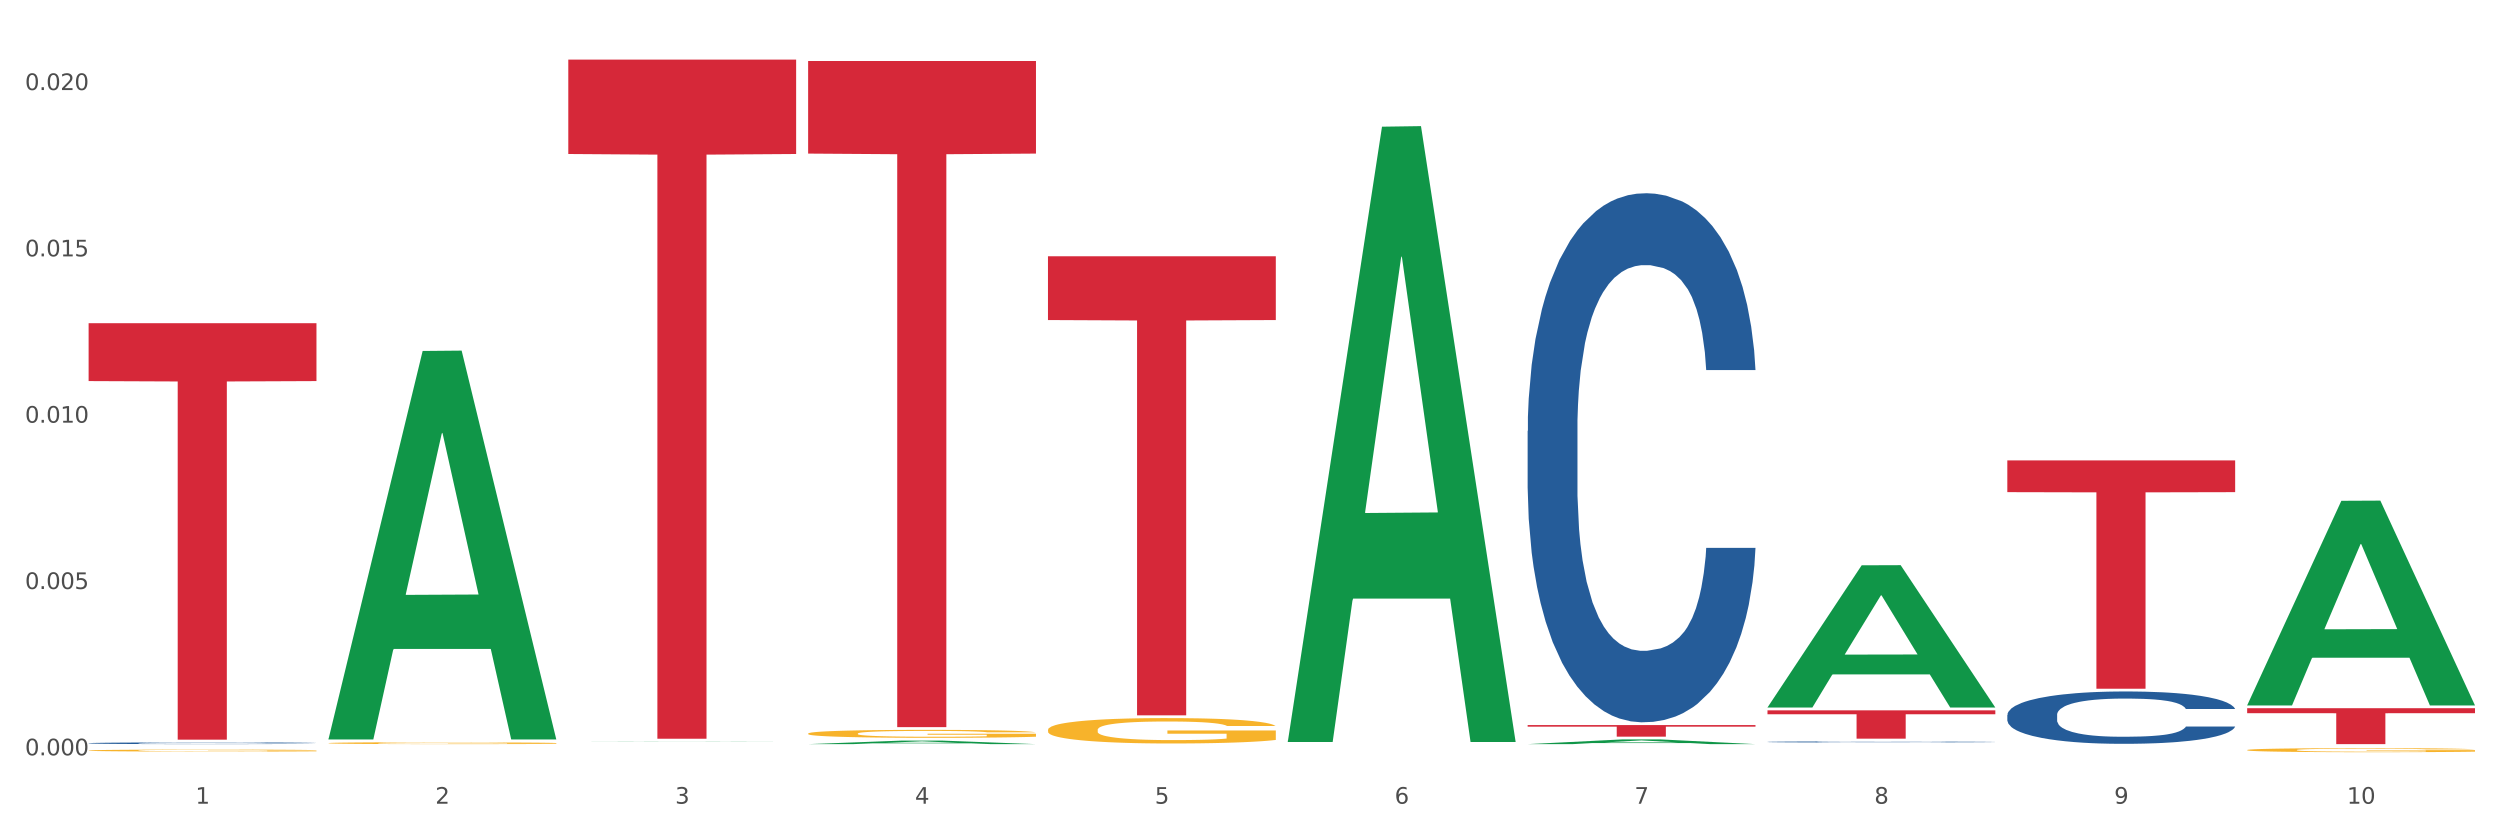<?xml version="1.0" encoding="utf-8" standalone="no"?>
<!DOCTYPE svg PUBLIC "-//W3C//DTD SVG 1.1//EN"
  "http://www.w3.org/Graphics/SVG/1.1/DTD/svg11.dtd">
<svg xmlns:xlink="http://www.w3.org/1999/xlink" width="1080pt" height="360pt" viewBox="0 0 1080 360" xmlns="http://www.w3.org/2000/svg" version="1.1">
 <rect x="0" y="0" width="1080" height="360" fill="#333333" stroke="none"/>
 <defs>
  <style type="text/css">*{stroke-linejoin: round; stroke-linecap: butt}</style>
 </defs>
 <g id="figure_1">
  <g id="patch_1">
   <path d="M 0 360 
L 1080 360 
L 1080 0 
L 0 0 
z
" style="fill: #ffffff; stroke: #ffffff; stroke-linejoin: miter"/>
  </g>
  <g id="axes_1">
   <g id="matplotlib.axis_1">
    <g id="xtick_1">
     <g id="text_1">
      <!-- 1 -->
      <g style="fill: #4d4d4d" transform="translate(84.444 347.204) scale(0.096 -0.096)">
       <defs>
        <path id="DejaVuSans-31" d="M 794 531 
L 1825 531 
L 1825 4091 
L 703 3866 
L 703 4441 
L 1819 4666 
L 2450 4666 
L 2450 531 
L 3481 531 
L 3481 0 
L 794 0 
L 794 531 
z
" transform="scale(0.016)"/>
       </defs>
       <use xlink:href="#DejaVuSans-31"/>
      </g>
     </g>
    </g>
    <g id="xtick_2">
     <g id="text_2">
      <!-- 2 -->
      <g style="fill: #4d4d4d" transform="translate(188.053 347.204) scale(0.096 -0.096)">
       <defs>
        <path id="DejaVuSans-32" d="M 1228 531 
L 3431 531 
L 3431 0 
L 469 0 
L 469 531 
Q 828 903 1448 1529 
Q 2069 2156 2228 2338 
Q 2531 2678 2651 2914 
Q 2772 3150 2772 3378 
Q 2772 3750 2511 3984 
Q 2250 4219 1831 4219 
Q 1534 4219 1204 4116 
Q 875 4013 500 3803 
L 500 4441 
Q 881 4594 1212 4672 
Q 1544 4750 1819 4750 
Q 2544 4750 2975 4387 
Q 3406 4025 3406 3419 
Q 3406 3131 3298 2873 
Q 3191 2616 2906 2266 
Q 2828 2175 2409 1742 
Q 1991 1309 1228 531 
z
" transform="scale(0.016)"/>
       </defs>
       <use xlink:href="#DejaVuSans-32"/>
      </g>
     </g>
    </g>
    <g id="xtick_3">
     <g id="text_3">
      <!-- 3 -->
      <g style="fill: #4d4d4d" transform="translate(291.663 347.204) scale(0.096 -0.096)">
       <defs>
        <path id="DejaVuSans-33" d="M 2597 2516 
Q 3050 2419 3304 2112 
Q 3559 1806 3559 1356 
Q 3559 666 3084 287 
Q 2609 -91 1734 -91 
Q 1441 -91 1130 -33 
Q 819 25 488 141 
L 488 750 
Q 750 597 1062 519 
Q 1375 441 1716 441 
Q 2309 441 2620 675 
Q 2931 909 2931 1356 
Q 2931 1769 2642 2001 
Q 2353 2234 1838 2234 
L 1294 2234 
L 1294 2753 
L 1863 2753 
Q 2328 2753 2575 2939 
Q 2822 3125 2822 3475 
Q 2822 3834 2567 4026 
Q 2313 4219 1838 4219 
Q 1578 4219 1281 4162 
Q 984 4106 628 3988 
L 628 4550 
Q 988 4650 1302 4700 
Q 1616 4750 1894 4750 
Q 2613 4750 3031 4423 
Q 3450 4097 3450 3541 
Q 3450 3153 3228 2886 
Q 3006 2619 2597 2516 
z
" transform="scale(0.016)"/>
       </defs>
       <use xlink:href="#DejaVuSans-33"/>
      </g>
     </g>
    </g>
    <g id="xtick_4">
     <g id="text_4">
      <!-- 4 -->
      <g style="fill: #4d4d4d" transform="translate(395.273 347.204) scale(0.096 -0.096)">
       <defs>
        <path id="DejaVuSans-34" d="M 2419 4116 
L 825 1625 
L 2419 1625 
L 2419 4116 
z
M 2253 4666 
L 3047 4666 
L 3047 1625 
L 3713 1625 
L 3713 1100 
L 3047 1100 
L 3047 0 
L 2419 0 
L 2419 1100 
L 313 1100 
L 313 1709 
L 2253 4666 
z
" transform="scale(0.016)"/>
       </defs>
       <use xlink:href="#DejaVuSans-34"/>
      </g>
     </g>
    </g>
    <g id="xtick_5">
     <g id="text_5">
      <!-- 5 -->
      <g style="fill: #4d4d4d" transform="translate(498.883 347.204) scale(0.096 -0.096)">
       <defs>
        <path id="DejaVuSans-35" d="M 691 4666 
L 3169 4666 
L 3169 4134 
L 1269 4134 
L 1269 2991 
Q 1406 3038 1543 3061 
Q 1681 3084 1819 3084 
Q 2600 3084 3056 2656 
Q 3513 2228 3513 1497 
Q 3513 744 3044 326 
Q 2575 -91 1722 -91 
Q 1428 -91 1123 -41 
Q 819 9 494 109 
L 494 744 
Q 775 591 1075 516 
Q 1375 441 1709 441 
Q 2250 441 2565 725 
Q 2881 1009 2881 1497 
Q 2881 1984 2565 2268 
Q 2250 2553 1709 2553 
Q 1456 2553 1204 2497 
Q 953 2441 691 2322 
L 691 4666 
z
" transform="scale(0.016)"/>
       </defs>
       <use xlink:href="#DejaVuSans-35"/>
      </g>
     </g>
    </g>
    <g id="xtick_6">
     <g id="text_6">
      <!-- 6 -->
      <g style="fill: #4d4d4d" transform="translate(602.492 347.204) scale(0.096 -0.096)">
       <defs>
        <path id="DejaVuSans-36" d="M 2113 2584 
Q 1688 2584 1439 2293 
Q 1191 2003 1191 1497 
Q 1191 994 1439 701 
Q 1688 409 2113 409 
Q 2538 409 2786 701 
Q 3034 994 3034 1497 
Q 3034 2003 2786 2293 
Q 2538 2584 2113 2584 
z
M 3366 4563 
L 3366 3988 
Q 3128 4100 2886 4159 
Q 2644 4219 2406 4219 
Q 1781 4219 1451 3797 
Q 1122 3375 1075 2522 
Q 1259 2794 1537 2939 
Q 1816 3084 2150 3084 
Q 2853 3084 3261 2657 
Q 3669 2231 3669 1497 
Q 3669 778 3244 343 
Q 2819 -91 2113 -91 
Q 1303 -91 875 529 
Q 447 1150 447 2328 
Q 447 3434 972 4092 
Q 1497 4750 2381 4750 
Q 2619 4750 2861 4703 
Q 3103 4656 3366 4563 
z
" transform="scale(0.016)"/>
       </defs>
       <use xlink:href="#DejaVuSans-36"/>
      </g>
     </g>
    </g>
    <g id="xtick_7">
     <g id="text_7">
      <!-- 7 -->
      <g style="fill: #4d4d4d" transform="translate(706.102 347.204) scale(0.096 -0.096)">
       <defs>
        <path id="DejaVuSans-37" d="M 525 4666 
L 3525 4666 
L 3525 4397 
L 1831 0 
L 1172 0 
L 2766 4134 
L 525 4134 
L 525 4666 
z
" transform="scale(0.016)"/>
       </defs>
       <use xlink:href="#DejaVuSans-37"/>
      </g>
     </g>
    </g>
    <g id="xtick_8">
     <g id="text_8">
      <!-- 8 -->
      <g style="fill: #4d4d4d" transform="translate(809.712 347.204) scale(0.096 -0.096)">
       <defs>
        <path id="DejaVuSans-38" d="M 2034 2216 
Q 1584 2216 1326 1975 
Q 1069 1734 1069 1313 
Q 1069 891 1326 650 
Q 1584 409 2034 409 
Q 2484 409 2743 651 
Q 3003 894 3003 1313 
Q 3003 1734 2745 1975 
Q 2488 2216 2034 2216 
z
M 1403 2484 
Q 997 2584 770 2862 
Q 544 3141 544 3541 
Q 544 4100 942 4425 
Q 1341 4750 2034 4750 
Q 2731 4750 3128 4425 
Q 3525 4100 3525 3541 
Q 3525 3141 3298 2862 
Q 3072 2584 2669 2484 
Q 3125 2378 3379 2068 
Q 3634 1759 3634 1313 
Q 3634 634 3220 271 
Q 2806 -91 2034 -91 
Q 1263 -91 848 271 
Q 434 634 434 1313 
Q 434 1759 690 2068 
Q 947 2378 1403 2484 
z
M 1172 3481 
Q 1172 3119 1398 2916 
Q 1625 2713 2034 2713 
Q 2441 2713 2670 2916 
Q 2900 3119 2900 3481 
Q 2900 3844 2670 4047 
Q 2441 4250 2034 4250 
Q 1625 4250 1398 4047 
Q 1172 3844 1172 3481 
z
" transform="scale(0.016)"/>
       </defs>
       <use xlink:href="#DejaVuSans-38"/>
      </g>
     </g>
    </g>
    <g id="xtick_9">
     <g id="text_9">
      <!-- 9 -->
      <g style="fill: #4d4d4d" transform="translate(913.322 347.204) scale(0.096 -0.096)">
       <defs>
        <path id="DejaVuSans-39" d="M 703 97 
L 703 672 
Q 941 559 1184 500 
Q 1428 441 1663 441 
Q 2288 441 2617 861 
Q 2947 1281 2994 2138 
Q 2813 1869 2534 1725 
Q 2256 1581 1919 1581 
Q 1219 1581 811 2004 
Q 403 2428 403 3163 
Q 403 3881 828 4315 
Q 1253 4750 1959 4750 
Q 2769 4750 3195 4129 
Q 3622 3509 3622 2328 
Q 3622 1225 3098 567 
Q 2575 -91 1691 -91 
Q 1453 -91 1209 -44 
Q 966 3 703 97 
z
M 1959 2075 
Q 2384 2075 2632 2365 
Q 2881 2656 2881 3163 
Q 2881 3666 2632 3958 
Q 2384 4250 1959 4250 
Q 1534 4250 1286 3958 
Q 1038 3666 1038 3163 
Q 1038 2656 1286 2365 
Q 1534 2075 1959 2075 
z
" transform="scale(0.016)"/>
       </defs>
       <use xlink:href="#DejaVuSans-39"/>
      </g>
     </g>
    </g>
    <g id="xtick_10">
     <g id="text_10">
      <!-- 10 -->
      <g style="fill: #4d4d4d" transform="translate(1013.877 347.204) scale(0.096 -0.096)">
       <defs>
        <path id="DejaVuSans-30" d="M 2034 4250 
Q 1547 4250 1301 3770 
Q 1056 3291 1056 2328 
Q 1056 1369 1301 889 
Q 1547 409 2034 409 
Q 2525 409 2770 889 
Q 3016 1369 3016 2328 
Q 3016 3291 2770 3770 
Q 2525 4250 2034 4250 
z
M 2034 4750 
Q 2819 4750 3233 4129 
Q 3647 3509 3647 2328 
Q 3647 1150 3233 529 
Q 2819 -91 2034 -91 
Q 1250 -91 836 529 
Q 422 1150 422 2328 
Q 422 3509 836 4129 
Q 1250 4750 2034 4750 
z
" transform="scale(0.016)"/>
       </defs>
       <use xlink:href="#DejaVuSans-31"/>
       <use xlink:href="#DejaVuSans-30" transform="translate(63.623 0)"/>
      </g>
     </g>
    </g>
    <g id="xtick_11"/>
    <g id="xtick_12"/>
    <g id="xtick_13"/>
    <g id="xtick_14"/>
    <g id="xtick_15"/>
    <g id="xtick_16"/>
    <g id="xtick_17"/>
    <g id="xtick_18"/>
    <g id="xtick_19"/>
   </g>
   <g id="matplotlib.axis_2">
    <g id="ytick_1">
     <g id="text_11">
      <!-- 0.000 -->
      <g style="fill: #4d4d4d" transform="translate(10.8 326.302) scale(0.096 -0.096)">
       <defs>
        <path id="DejaVuSans-2e" d="M 684 794 
L 1344 794 
L 1344 0 
L 684 0 
L 684 794 
z
" transform="scale(0.016)"/>
       </defs>
       <use xlink:href="#DejaVuSans-30"/>
       <use xlink:href="#DejaVuSans-2e" transform="translate(63.623 0)"/>
       <use xlink:href="#DejaVuSans-30" transform="translate(95.41 0)"/>
       <use xlink:href="#DejaVuSans-30" transform="translate(159.033 0)"/>
       <use xlink:href="#DejaVuSans-30" transform="translate(222.656 0)"/>
      </g>
     </g>
    </g>
    <g id="ytick_2">
     <g id="text_12">
      <!-- 0.005 -->
      <g style="fill: #4d4d4d" transform="translate(10.8 254.452) scale(0.096 -0.096)">
       <use xlink:href="#DejaVuSans-30"/>
       <use xlink:href="#DejaVuSans-2e" transform="translate(63.623 0)"/>
       <use xlink:href="#DejaVuSans-30" transform="translate(95.41 0)"/>
       <use xlink:href="#DejaVuSans-30" transform="translate(159.033 0)"/>
       <use xlink:href="#DejaVuSans-35" transform="translate(222.656 0)"/>
      </g>
     </g>
    </g>
    <g id="ytick_3">
     <g id="text_13">
      <!-- 0.010 -->
      <g style="fill: #4d4d4d" transform="translate(10.8 182.602) scale(0.096 -0.096)">
       <use xlink:href="#DejaVuSans-30"/>
       <use xlink:href="#DejaVuSans-2e" transform="translate(63.623 0)"/>
       <use xlink:href="#DejaVuSans-30" transform="translate(95.41 0)"/>
       <use xlink:href="#DejaVuSans-31" transform="translate(159.033 0)"/>
       <use xlink:href="#DejaVuSans-30" transform="translate(222.656 0)"/>
      </g>
     </g>
    </g>
    <g id="ytick_4">
     <g id="text_14">
      <!-- 0.015 -->
      <g style="fill: #4d4d4d" transform="translate(10.8 110.751) scale(0.096 -0.096)">
       <use xlink:href="#DejaVuSans-30"/>
       <use xlink:href="#DejaVuSans-2e" transform="translate(63.623 0)"/>
       <use xlink:href="#DejaVuSans-30" transform="translate(95.41 0)"/>
       <use xlink:href="#DejaVuSans-31" transform="translate(159.033 0)"/>
       <use xlink:href="#DejaVuSans-35" transform="translate(222.656 0)"/>
      </g>
     </g>
    </g>
    <g id="ytick_5">
     <g id="text_15">
      <!-- 0.020 -->
      <g style="fill: #4d4d4d" transform="translate(10.8 38.901) scale(0.096 -0.096)">
       <use xlink:href="#DejaVuSans-30"/>
       <use xlink:href="#DejaVuSans-2e" transform="translate(63.623 0)"/>
       <use xlink:href="#DejaVuSans-30" transform="translate(95.41 0)"/>
       <use xlink:href="#DejaVuSans-32" transform="translate(159.033 0)"/>
       <use xlink:href="#DejaVuSans-30" transform="translate(222.656 0)"/>
      </g>
     </g>
    </g>
    <g id="ytick_6"/>
    <g id="ytick_7"/>
    <g id="ytick_8"/>
    <g id="ytick_9"/>
   </g>
   <g id="PolyCollection_1">
    <path d="M 141.893 319.136 
L 141.994 318.978 
L 182.584 151.619 
L 199.428 151.461 
L 240.322 319.451 
L 220.839 319.451 
L 212.011 280.333 
L 170.102 280.333 
L 169.798 280.963 
L 161.274 319.451 
L 141.893 319.451 
L 141.893 319.136 
L 175.379 256.987 
L 206.734 256.83 
L 191.209 187.268 
L 191.006 186.952 
L 190.803 187.425 
L 175.278 256.83 
L 175.379 256.987 
L 141.893 319.136 
z
" clip-path="url(#paf5eb1f9f9)" style="fill: #109648"/>
    <path d="M 867.161 198.901 
L 965.59 198.901 
L 965.59 212.606 
L 926.872 212.699 
L 926.872 297.524 
L 905.646 297.524 
L 905.646 212.699 
L 867.161 212.606 
L 867.161 198.993 
L 867.161 198.901 
z
" clip-path="url(#paf5eb1f9f9)" style="fill: #d62839"/>
    <path d="M 763.551 306.852 
L 861.981 306.852 
L 861.981 308.555 
L 823.262 308.566 
L 823.262 319.104 
L 802.037 319.104 
L 802.037 308.566 
L 763.551 308.555 
L 763.551 306.864 
L 763.551 306.852 
z
" clip-path="url(#paf5eb1f9f9)" style="fill: #d62839"/>
    <path d="M 659.941 313.23 
L 758.371 313.23 
L 758.371 313.927 
L 719.652 313.931 
L 719.652 318.243 
L 698.427 318.243 
L 698.427 313.931 
L 659.941 313.927 
L 659.941 313.235 
L 659.941 313.23 
z
" clip-path="url(#paf5eb1f9f9)" style="fill: #d62839"/>
    <path d="M 452.722 110.697 
L 551.151 110.697 
L 551.151 138.258 
L 512.433 138.444 
L 512.433 309.027 
L 491.207 309.027 
L 491.207 138.444 
L 452.722 138.258 
L 452.722 110.883 
L 452.722 110.697 
z
" clip-path="url(#paf5eb1f9f9)" style="fill: #d62839"/>
    <path d="M 349.112 26.364 
L 447.542 26.364 
L 447.542 66.352 
L 408.823 66.622 
L 408.823 314.114 
L 387.598 314.114 
L 387.598 66.622 
L 349.112 66.352 
L 349.112 26.634 
L 349.112 26.364 
z
" clip-path="url(#paf5eb1f9f9)" style="fill: #d62839"/>
    <path d="M 245.502 25.759 
L 343.932 25.759 
L 343.932 66.527 
L 305.213 66.802 
L 305.213 319.119 
L 283.988 319.119 
L 283.988 66.802 
L 245.502 66.527 
L 245.502 26.035 
L 245.502 25.759 
z
" clip-path="url(#paf5eb1f9f9)" style="fill: #d62839"/>
    <path d="M 970.771 305.945 
L 1069.2 305.945 
L 1069.2 308.102 
L 1030.481 308.117 
L 1030.481 321.467 
L 1009.256 321.467 
L 1009.256 308.117 
L 970.771 308.102 
L 970.771 305.96 
L 970.771 305.945 
z
" clip-path="url(#paf5eb1f9f9)" style="fill: #d62839"/>
    <path d="M 38.283 139.624 
L 136.712 139.624 
L 136.712 164.626 
L 97.994 164.794 
L 97.994 319.535 
L 76.768 319.535 
L 76.768 164.794 
L 38.283 164.626 
L 38.283 139.793 
L 38.283 139.624 
z
" clip-path="url(#paf5eb1f9f9)" style="fill: #d62839"/>
    <path d="M 452.722 315.285 
L 452.838 315.275 
L 452.838 314.915 
L 453.071 314.604 
L 454.233 313.852 
L 455.976 313.231 
L 457.254 312.9 
L 458.532 312.63 
L 460.043 312.359 
L 461.903 312.078 
L 465.273 311.668 
L 467.364 311.457 
L 469.921 311.237 
L 474.569 310.916 
L 477.939 310.735 
L 481.426 310.585 
L 487.12 310.405 
L 490.839 310.325 
L 494.79 310.264 
L 499.554 310.224 
L 503.157 310.214 
L 511.059 310.244 
L 517.799 310.335 
L 521.053 310.405 
L 525.237 310.525 
L 527.445 310.605 
L 531.047 310.766 
L 534.766 310.976 
L 537.322 311.156 
L 541.157 311.497 
L 544.062 311.838 
L 546.735 312.259 
L 548.13 312.549 
L 549.176 312.82 
L 550.105 313.131 
L 551.035 313.622 
L 530.117 313.622 
L 529.304 313.271 
L 528.026 312.94 
L 526.166 312.62 
L 524.539 312.419 
L 521.75 312.169 
L 519.194 312.008 
L 516.521 311.888 
L 513.267 311.788 
L 510.71 311.738 
L 507.108 311.698 
L 500.019 311.708 
L 495.255 311.788 
L 492.001 311.888 
L 489.909 311.978 
L 488.05 312.078 
L 485.958 312.219 
L 483.517 312.429 
L 481.774 312.62 
L 480.031 312.86 
L 478.637 313.101 
L 477.358 313.381 
L 476.312 313.682 
L 475.499 313.993 
L 474.802 314.373 
L 474.221 315.005 
L 474.221 316.378 
L 474.453 316.688 
L 475.034 317.099 
L 475.731 317.41 
L 476.894 317.781 
L 477.939 318.031 
L 479.915 318.392 
L 482.123 318.693 
L 483.866 318.883 
L 485.609 319.043 
L 488.631 319.264 
L 492.001 319.444 
L 494.906 319.555 
L 498.857 319.655 
L 501.53 319.695 
L 503.854 319.715 
L 509.548 319.715 
L 513.616 319.685 
L 518.148 319.615 
L 521.634 319.524 
L 524.539 319.414 
L 527.793 319.234 
L 529.885 319.063 
L 529.885 316.969 
L 504.319 316.959 
L 504.319 315.566 
L 551.151 315.566 
L 551.151 319.655 
L 549.176 319.865 
L 546.968 320.056 
L 544.644 320.226 
L 541.157 320.436 
L 536.974 320.637 
L 533.255 320.777 
L 529.304 320.897 
L 524.656 321.008 
L 518.613 321.108 
L 514.894 321.148 
L 510.246 321.178 
L 504.784 321.188 
L 500.019 321.168 
L 495.371 321.118 
L 490.49 321.028 
L 485.725 320.897 
L 482.123 320.767 
L 478.52 320.607 
L 474.686 320.396 
L 471.664 320.196 
L 469.34 320.016 
L 466.783 319.785 
L 463.994 319.484 
L 461.903 319.214 
L 460.043 318.933 
L 458.068 318.572 
L 456.673 318.262 
L 455.279 317.871 
L 454.465 317.58 
L 453.535 317.129 
L 452.838 316.498 
L 452.722 315.285 
z
" clip-path="url(#paf5eb1f9f9)" style="fill: #f7b32b"/>
    <path d="M 349.112 316.89 
L 349.228 316.887 
L 349.228 316.774 
L 349.461 316.676 
L 350.623 316.441 
L 352.366 316.246 
L 353.644 316.143 
L 354.923 316.058 
L 356.433 315.973 
L 358.293 315.885 
L 361.663 315.757 
L 363.755 315.691 
L 366.311 315.622 
L 370.96 315.521 
L 374.33 315.465 
L 377.816 315.417 
L 383.51 315.361 
L 387.229 315.336 
L 391.18 315.317 
L 395.945 315.304 
L 399.547 315.301 
L 407.449 315.311 
L 414.189 315.339 
L 417.443 315.361 
L 421.627 315.399 
L 423.835 315.424 
L 427.437 315.474 
L 431.156 315.54 
L 433.713 315.596 
L 437.548 315.703 
L 440.453 315.81 
L 443.126 315.942 
L 444.52 316.033 
L 445.566 316.118 
L 446.496 316.215 
L 447.425 316.369 
L 426.508 316.369 
L 425.694 316.259 
L 424.416 316.155 
L 422.557 316.055 
L 420.93 315.992 
L 418.141 315.914 
L 415.584 315.863 
L 412.911 315.826 
L 409.657 315.794 
L 407.101 315.779 
L 403.498 315.766 
L 396.409 315.769 
L 391.645 315.794 
L 388.391 315.826 
L 386.299 315.854 
L 384.44 315.885 
L 382.348 315.929 
L 379.908 315.995 
L 378.165 316.055 
L 376.421 316.13 
L 375.027 316.206 
L 373.749 316.293 
L 372.703 316.388 
L 371.889 316.485 
L 371.192 316.604 
L 370.611 316.802 
L 370.611 317.232 
L 370.843 317.33 
L 371.424 317.458 
L 372.122 317.556 
L 373.284 317.672 
L 374.33 317.75 
L 376.305 317.863 
L 378.513 317.958 
L 380.256 318.017 
L 381.999 318.067 
L 385.021 318.136 
L 388.391 318.193 
L 391.296 318.228 
L 395.247 318.259 
L 397.92 318.271 
L 400.244 318.278 
L 405.939 318.278 
L 410.006 318.268 
L 414.538 318.246 
L 418.024 318.218 
L 420.93 318.184 
L 424.183 318.127 
L 426.275 318.074 
L 426.275 317.417 
L 400.709 317.414 
L 400.709 316.978 
L 447.542 316.978 
L 447.542 318.259 
L 445.566 318.325 
L 443.358 318.385 
L 441.034 318.438 
L 437.548 318.504 
L 433.364 318.567 
L 429.645 318.611 
L 425.694 318.648 
L 421.046 318.683 
L 415.003 318.714 
L 411.284 318.727 
L 406.636 318.736 
L 401.174 318.739 
L 396.409 318.733 
L 391.761 318.717 
L 386.88 318.689 
L 382.116 318.648 
L 378.513 318.607 
L 374.911 318.557 
L 371.076 318.491 
L 368.054 318.428 
L 365.73 318.372 
L 363.174 318.3 
L 360.385 318.206 
L 358.293 318.121 
L 356.433 318.033 
L 354.458 317.92 
L 353.063 317.822 
L 351.669 317.7 
L 350.855 317.609 
L 349.926 317.468 
L 349.228 317.27 
L 349.112 316.89 
z
" clip-path="url(#paf5eb1f9f9)" style="fill: #f7b32b"/>
    <path d="M 141.893 321.022 
L 142.009 321.021 
L 142.009 320.994 
L 142.241 320.97 
L 143.403 320.914 
L 145.147 320.867 
L 146.425 320.842 
L 147.703 320.821 
L 149.214 320.801 
L 151.073 320.78 
L 154.443 320.749 
L 156.535 320.733 
L 159.092 320.716 
L 163.74 320.692 
L 167.11 320.678 
L 170.596 320.667 
L 176.291 320.653 
L 180.009 320.647 
L 183.961 320.643 
L 188.725 320.64 
L 192.328 320.639 
L 200.23 320.641 
L 206.97 320.648 
L 210.224 320.653 
L 214.407 320.662 
L 216.615 320.668 
L 220.218 320.68 
L 223.937 320.696 
L 226.493 320.71 
L 230.328 320.736 
L 233.233 320.761 
L 235.906 320.793 
L 237.301 320.815 
L 238.346 320.836 
L 239.276 320.859 
L 240.206 320.896 
L 219.288 320.896 
L 218.475 320.87 
L 217.196 320.845 
L 215.337 320.82 
L 213.71 320.805 
L 210.921 320.786 
L 208.364 320.774 
L 205.692 320.765 
L 202.438 320.758 
L 199.881 320.754 
L 196.279 320.751 
L 189.19 320.752 
L 184.425 320.758 
L 181.171 320.765 
L 179.08 320.772 
L 177.22 320.78 
L 175.129 320.79 
L 172.688 320.806 
L 170.945 320.82 
L 169.202 320.839 
L 167.807 320.857 
L 166.529 320.878 
L 165.483 320.901 
L 164.67 320.924 
L 163.973 320.953 
L 163.391 321.001 
L 163.391 321.104 
L 163.624 321.128 
L 164.205 321.159 
L 164.902 321.182 
L 166.064 321.21 
L 167.11 321.229 
L 169.086 321.256 
L 171.294 321.279 
L 173.037 321.293 
L 174.78 321.306 
L 177.801 321.322 
L 181.171 321.336 
L 184.077 321.344 
L 188.028 321.352 
L 190.701 321.355 
L 193.025 321.356 
L 198.719 321.356 
L 202.786 321.354 
L 207.319 321.349 
L 210.805 321.342 
L 213.71 321.334 
L 216.964 321.32 
L 219.056 321.307 
L 219.056 321.149 
L 193.49 321.148 
L 193.49 321.043 
L 240.322 321.043 
L 240.322 321.352 
L 238.346 321.368 
L 236.138 321.382 
L 233.814 321.395 
L 230.328 321.411 
L 226.144 321.426 
L 222.426 321.436 
L 218.475 321.446 
L 213.826 321.454 
L 207.783 321.461 
L 204.065 321.464 
L 199.416 321.467 
L 193.955 321.467 
L 189.19 321.466 
L 184.542 321.462 
L 179.661 321.455 
L 174.896 321.446 
L 171.294 321.436 
L 167.691 321.424 
L 163.856 321.408 
L 160.835 321.393 
L 158.511 321.379 
L 155.954 321.362 
L 153.165 321.339 
L 151.073 321.318 
L 149.214 321.297 
L 147.238 321.27 
L 145.844 321.247 
L 144.449 321.217 
L 143.636 321.195 
L 142.706 321.161 
L 142.009 321.113 
L 141.893 321.022 
z
" clip-path="url(#paf5eb1f9f9)" style="fill: #f7b32b"/>
    <path d="M 38.283 324.22 
L 38.399 324.219 
L 38.399 324.191 
L 38.632 324.166 
L 39.794 324.107 
L 41.537 324.058 
L 42.815 324.032 
L 44.093 324.011 
L 45.604 323.989 
L 47.464 323.967 
L 50.834 323.935 
L 52.925 323.918 
L 55.482 323.901 
L 60.13 323.876 
L 63.5 323.861 
L 66.987 323.85 
L 72.681 323.835 
L 76.4 323.829 
L 80.351 323.824 
L 85.115 323.821 
L 88.718 323.82 
L 96.62 323.823 
L 103.36 323.83 
L 106.614 323.835 
L 110.798 323.845 
L 113.006 323.851 
L 116.608 323.864 
L 120.327 323.88 
L 122.883 323.895 
L 126.718 323.921 
L 129.623 323.948 
L 132.296 323.981 
L 133.691 324.004 
L 134.737 324.026 
L 135.666 324.05 
L 136.596 324.089 
L 115.678 324.089 
L 114.865 324.061 
L 113.587 324.035 
L 111.727 324.01 
L 110.1 323.994 
L 107.311 323.974 
L 104.755 323.962 
L 102.082 323.952 
L 98.828 323.944 
L 96.271 323.94 
L 92.669 323.937 
L 85.58 323.938 
L 80.816 323.944 
L 77.562 323.952 
L 75.47 323.959 
L 73.611 323.967 
L 71.519 323.978 
L 69.078 323.995 
L 67.335 324.01 
L 65.592 324.029 
L 64.198 324.048 
L 62.919 324.07 
L 61.873 324.094 
L 61.06 324.118 
L 60.363 324.148 
L 59.782 324.198 
L 59.782 324.306 
L 60.014 324.33 
L 60.595 324.363 
L 61.292 324.387 
L 62.455 324.417 
L 63.5 324.436 
L 65.476 324.465 
L 67.684 324.488 
L 69.427 324.503 
L 71.17 324.516 
L 74.192 324.533 
L 77.562 324.548 
L 80.467 324.556 
L 84.418 324.564 
L 87.091 324.567 
L 89.415 324.569 
L 95.109 324.569 
L 99.177 324.567 
L 103.709 324.561 
L 107.195 324.554 
L 110.1 324.545 
L 113.354 324.531 
L 115.446 324.518 
L 115.446 324.353 
L 89.88 324.352 
L 89.88 324.242 
L 136.712 324.242 
L 136.712 324.564 
L 134.737 324.581 
L 132.529 324.596 
L 130.205 324.609 
L 126.718 324.626 
L 122.535 324.642 
L 118.816 324.653 
L 114.865 324.662 
L 110.217 324.671 
L 104.174 324.679 
L 100.455 324.682 
L 95.807 324.684 
L 90.345 324.685 
L 85.58 324.683 
L 80.932 324.679 
L 76.051 324.672 
L 71.286 324.662 
L 67.684 324.652 
L 64.081 324.639 
L 60.247 324.623 
L 57.225 324.607 
L 54.901 324.593 
L 52.344 324.574 
L 49.555 324.551 
L 47.464 324.529 
L 45.604 324.507 
L 43.629 324.479 
L 42.234 324.454 
L 40.84 324.424 
L 40.026 324.401 
L 39.096 324.365 
L 38.399 324.315 
L 38.283 324.22 
z
" clip-path="url(#paf5eb1f9f9)" style="fill: #f7b32b"/>
    <path d="M 867.161 308.877 
L 867.277 308.856 
L 867.277 308.278 
L 867.626 307.493 
L 868.906 306.047 
L 870.535 304.952 
L 873.327 303.671 
L 874.84 303.133 
L 876.818 302.534 
L 880.89 301.563 
L 885.544 300.737 
L 888.801 300.282 
L 891.245 299.993 
L 896.713 299.476 
L 899.854 299.249 
L 903.112 299.063 
L 905.904 298.939 
L 910.558 298.795 
L 914.281 298.733 
L 918.586 298.712 
L 922.193 298.733 
L 926.963 298.815 
L 933.944 299.063 
L 936.62 299.208 
L 940.227 299.456 
L 943.95 299.786 
L 946.975 300.117 
L 950.465 300.592 
L 954.072 301.212 
L 957.562 301.997 
L 960.006 302.72 
L 961.984 303.485 
L 963.729 304.414 
L 965.009 305.427 
L 965.59 306.274 
L 944.299 306.274 
L 943.717 305.509 
L 942.554 304.683 
L 941.39 304.125 
L 940.11 303.671 
L 938.132 303.154 
L 936.387 302.823 
L 933.479 302.431 
L 930.803 302.183 
L 928.592 302.038 
L 925.916 301.914 
L 920.215 301.79 
L 916.143 301.79 
L 913.583 301.832 
L 910.442 301.935 
L 907.766 302.08 
L 904.625 302.328 
L 902.181 302.596 
L 899.738 302.947 
L 898.342 303.195 
L 896.248 303.65 
L 894.851 304.022 
L 892.99 304.662 
L 891.943 305.117 
L 890.081 306.294 
L 889.267 307.162 
L 888.918 307.761 
L 888.685 308.422 
L 888.685 311.646 
L 889.383 313.092 
L 889.965 313.712 
L 890.896 314.414 
L 892.641 315.323 
L 895.201 316.212 
L 897.877 316.852 
L 900.087 317.245 
L 902.181 317.534 
L 904.276 317.761 
L 906.835 317.968 
L 908.929 318.092 
L 912.071 318.216 
L 915.794 318.278 
L 918.703 318.278 
L 924.636 318.174 
L 927.312 318.071 
L 929.872 317.926 
L 932.664 317.699 
L 934.875 317.451 
L 936.155 317.265 
L 938.249 316.873 
L 939.878 316.459 
L 941.274 315.984 
L 942.205 315.571 
L 943.252 314.951 
L 944.066 314.249 
L 944.299 313.877 
L 965.59 313.877 
L 965.125 314.621 
L 964.31 315.344 
L 962.682 316.315 
L 961.402 316.873 
L 959.424 317.554 
L 957.33 318.133 
L 954.421 318.773 
L 951.745 319.249 
L 948.953 319.662 
L 945.928 320.034 
L 940.459 320.55 
L 938.481 320.695 
L 934.293 320.943 
L 931.035 321.087 
L 926.265 321.232 
L 921.379 321.315 
L 916.259 321.335 
L 911.722 321.294 
L 906.719 321.17 
L 903.577 321.046 
L 900.087 320.86 
L 896.015 320.571 
L 892.176 320.22 
L 888.569 319.806 
L 885.195 319.331 
L 882.053 318.794 
L 877.981 317.906 
L 874.956 317.038 
L 872.746 316.232 
L 871.233 315.55 
L 869.721 314.683 
L 868.906 314.083 
L 867.626 312.637 
L 867.161 311.294 
L 867.161 308.877 
z
" clip-path="url(#paf5eb1f9f9)" style="fill: #255c99"/>
    <path d="M 763.551 320.504 
L 763.668 320.504 
L 763.668 320.492 
L 764.017 320.475 
L 765.296 320.445 
L 766.925 320.422 
L 769.718 320.395 
L 771.23 320.384 
L 773.208 320.372 
L 777.28 320.351 
L 781.934 320.334 
L 785.192 320.324 
L 787.635 320.318 
L 793.103 320.308 
L 796.245 320.303 
L 799.502 320.299 
L 802.295 320.296 
L 806.949 320.293 
L 810.672 320.292 
L 814.976 320.292 
L 818.583 320.292 
L 823.353 320.294 
L 830.334 320.299 
L 833.01 320.302 
L 836.617 320.307 
L 840.34 320.314 
L 843.365 320.321 
L 846.855 320.331 
L 850.462 320.344 
L 853.953 320.36 
L 856.396 320.375 
L 858.374 320.391 
L 860.119 320.411 
L 861.399 320.432 
L 861.981 320.45 
L 840.689 320.45 
L 840.107 320.434 
L 838.944 320.416 
L 837.78 320.405 
L 836.501 320.395 
L 834.523 320.385 
L 832.777 320.378 
L 829.869 320.369 
L 827.193 320.364 
L 824.982 320.361 
L 822.306 320.359 
L 816.605 320.356 
L 812.533 320.356 
L 809.974 320.357 
L 806.832 320.359 
L 804.156 320.362 
L 801.015 320.367 
L 798.572 320.373 
L 796.128 320.38 
L 794.732 320.385 
L 792.638 320.395 
L 791.242 320.403 
L 789.38 320.416 
L 788.333 320.426 
L 786.472 320.45 
L 785.657 320.468 
L 785.308 320.481 
L 785.075 320.495 
L 785.075 320.562 
L 785.773 320.592 
L 786.355 320.605 
L 787.286 320.62 
L 789.031 320.639 
L 791.591 320.657 
L 794.267 320.671 
L 796.477 320.679 
L 798.572 320.685 
L 800.666 320.69 
L 803.225 320.694 
L 805.32 320.697 
L 808.461 320.699 
L 812.184 320.701 
L 815.093 320.701 
L 821.026 320.699 
L 823.702 320.696 
L 826.262 320.693 
L 829.054 320.689 
L 831.265 320.683 
L 832.545 320.68 
L 834.639 320.671 
L 836.268 320.663 
L 837.664 320.653 
L 838.595 320.644 
L 839.642 320.631 
L 840.456 320.616 
L 840.689 320.609 
L 861.981 320.609 
L 861.515 320.624 
L 860.701 320.639 
L 859.072 320.66 
L 857.792 320.671 
L 855.814 320.686 
L 853.72 320.698 
L 850.811 320.711 
L 848.135 320.721 
L 845.343 320.73 
L 842.318 320.737 
L 836.85 320.748 
L 834.872 320.751 
L 830.683 320.756 
L 827.426 320.759 
L 822.655 320.762 
L 817.769 320.764 
L 812.65 320.765 
L 808.112 320.764 
L 803.109 320.761 
L 799.968 320.759 
L 796.477 320.755 
L 792.405 320.749 
L 788.566 320.741 
L 784.959 320.733 
L 781.585 320.723 
L 778.444 320.711 
L 774.371 320.693 
L 771.346 320.675 
L 769.136 320.658 
L 767.623 320.644 
L 766.111 320.626 
L 765.296 320.613 
L 764.017 320.583 
L 763.551 320.555 
L 763.551 320.504 
z
" clip-path="url(#paf5eb1f9f9)" style="fill: #255c99"/>
    <path d="M 970.771 324.009 
L 970.887 324.007 
L 970.887 323.95 
L 971.119 323.9 
L 972.281 323.78 
L 974.025 323.681 
L 975.303 323.628 
L 976.581 323.585 
L 978.092 323.542 
L 979.951 323.498 
L 983.321 323.432 
L 985.413 323.398 
L 987.97 323.363 
L 992.618 323.312 
L 995.988 323.283 
L 999.474 323.259 
L 1005.169 323.231 
L 1008.887 323.218 
L 1012.838 323.208 
L 1017.603 323.202 
L 1021.206 323.2 
L 1029.108 323.205 
L 1035.848 323.22 
L 1039.102 323.231 
L 1043.285 323.25 
L 1045.493 323.263 
L 1049.096 323.288 
L 1052.814 323.322 
L 1055.371 323.351 
L 1059.206 323.405 
L 1062.111 323.459 
L 1064.784 323.526 
L 1066.179 323.573 
L 1067.224 323.616 
L 1068.154 323.665 
L 1069.084 323.743 
L 1048.166 323.743 
L 1047.353 323.688 
L 1046.074 323.635 
L 1044.215 323.584 
L 1042.588 323.552 
L 1039.799 323.512 
L 1037.242 323.486 
L 1034.57 323.467 
L 1031.316 323.451 
L 1028.759 323.443 
L 1025.157 323.437 
L 1018.068 323.438 
L 1013.303 323.451 
L 1010.049 323.467 
L 1007.958 323.482 
L 1006.098 323.498 
L 1004.007 323.52 
L 1001.566 323.553 
L 999.823 323.584 
L 998.08 323.622 
L 996.685 323.66 
L 995.407 323.705 
L 994.361 323.753 
L 993.548 323.803 
L 992.851 323.863 
L 992.269 323.964 
L 992.269 324.183 
L 992.502 324.232 
L 993.083 324.298 
L 993.78 324.347 
L 994.942 324.406 
L 995.988 324.446 
L 997.964 324.504 
L 1000.172 324.552 
L 1001.915 324.582 
L 1003.658 324.608 
L 1006.679 324.643 
L 1010.049 324.672 
L 1012.955 324.689 
L 1016.906 324.705 
L 1019.579 324.711 
L 1021.903 324.715 
L 1027.597 324.715 
L 1031.664 324.71 
L 1036.197 324.699 
L 1039.683 324.684 
L 1042.588 324.667 
L 1045.842 324.638 
L 1047.934 324.611 
L 1047.934 324.277 
L 1022.368 324.275 
L 1022.368 324.053 
L 1069.2 324.053 
L 1069.2 324.705 
L 1067.224 324.739 
L 1065.016 324.769 
L 1062.692 324.796 
L 1059.206 324.83 
L 1055.022 324.862 
L 1051.304 324.884 
L 1047.353 324.903 
L 1042.704 324.921 
L 1036.661 324.937 
L 1032.943 324.943 
L 1028.294 324.948 
L 1022.832 324.95 
L 1018.068 324.946 
L 1013.42 324.938 
L 1008.539 324.924 
L 1003.774 324.903 
L 1000.172 324.882 
L 996.569 324.857 
L 992.734 324.823 
L 989.713 324.791 
L 987.389 324.763 
L 984.832 324.726 
L 982.043 324.678 
L 979.951 324.635 
L 978.092 324.59 
L 976.116 324.533 
L 974.722 324.483 
L 973.327 324.421 
L 972.514 324.374 
L 971.584 324.303 
L 970.887 324.202 
L 970.771 324.009 
z
" clip-path="url(#paf5eb1f9f9)" style="fill: #f7b32b"/>
    <path d="M 659.941 186.173 
L 660.058 185.964 
L 660.058 180.119 
L 660.407 172.187 
L 661.687 157.575 
L 663.316 146.512 
L 666.108 133.57 
L 667.62 128.143 
L 669.598 122.09 
L 673.67 112.279 
L 678.324 103.929 
L 681.582 99.337 
L 684.025 96.415 
L 689.494 91.196 
L 692.635 88.9 
L 695.893 87.021 
L 698.685 85.769 
L 703.339 84.308 
L 707.062 83.681 
L 711.367 83.473 
L 714.973 83.681 
L 719.744 84.516 
L 726.724 87.021 
L 729.4 88.482 
L 733.007 90.987 
L 736.73 94.327 
L 739.755 97.667 
L 743.246 102.468 
L 746.852 108.73 
L 750.343 116.662 
L 752.786 123.968 
L 754.764 131.692 
L 756.509 141.085 
L 757.789 151.313 
L 758.371 159.871 
L 737.079 159.871 
L 736.498 152.148 
L 735.334 143.798 
L 734.171 138.162 
L 732.891 133.57 
L 730.913 128.352 
L 729.168 125.012 
L 726.259 121.046 
L 723.583 118.541 
L 721.373 117.08 
L 718.697 115.827 
L 712.996 114.575 
L 708.923 114.575 
L 706.364 114.992 
L 703.222 116.036 
L 700.546 117.497 
L 697.405 120.002 
L 694.962 122.716 
L 692.519 126.264 
L 691.122 128.769 
L 689.028 133.361 
L 687.632 137.119 
L 685.77 143.59 
L 684.723 148.182 
L 682.862 160.08 
L 682.047 168.847 
L 681.698 174.901 
L 681.466 181.58 
L 681.466 214.144 
L 682.164 228.755 
L 682.745 235.018 
L 683.676 242.115 
L 685.421 251.299 
L 687.981 260.275 
L 690.657 266.746 
L 692.868 270.712 
L 694.962 273.634 
L 697.056 275.93 
L 699.616 278.018 
L 701.71 279.27 
L 704.851 280.523 
L 708.574 281.149 
L 711.483 281.149 
L 717.417 280.105 
L 720.093 279.062 
L 722.652 277.6 
L 725.445 275.304 
L 727.655 272.799 
L 728.935 270.921 
L 731.029 266.955 
L 732.658 262.78 
L 734.054 257.979 
L 734.985 253.804 
L 736.032 247.542 
L 736.847 240.445 
L 737.079 236.687 
L 758.371 236.687 
L 757.905 244.202 
L 757.091 251.508 
L 755.462 261.319 
L 754.182 266.955 
L 752.204 273.843 
L 750.11 279.688 
L 747.201 286.159 
L 744.526 290.96 
L 741.733 295.134 
L 738.708 298.892 
L 733.24 304.11 
L 731.262 305.571 
L 727.074 308.076 
L 723.816 309.537 
L 719.046 310.999 
L 714.159 311.834 
L 709.04 312.042 
L 704.502 311.625 
L 699.499 310.372 
L 696.358 309.12 
L 692.868 307.241 
L 688.795 304.319 
L 684.956 300.77 
L 681.349 296.596 
L 677.975 291.795 
L 674.834 286.367 
L 670.762 277.392 
L 667.737 268.625 
L 665.526 260.484 
L 664.014 253.595 
L 662.501 244.828 
L 661.687 238.775 
L 660.407 224.163 
L 659.941 210.595 
L 659.941 186.173 
z
" clip-path="url(#paf5eb1f9f9)" style="fill: #255c99"/>
    <path d="M 38.283 321.057 
L 38.399 321.056 
L 38.399 321.037 
L 38.748 321.012 
L 40.028 320.964 
L 41.657 320.928 
L 44.449 320.886 
L 45.962 320.868 
L 47.94 320.848 
L 52.012 320.816 
L 56.666 320.789 
L 59.923 320.774 
L 62.367 320.765 
L 67.835 320.748 
L 70.976 320.74 
L 74.234 320.734 
L 77.026 320.73 
L 81.68 320.725 
L 85.403 320.723 
L 89.708 320.722 
L 93.315 320.723 
L 98.085 320.726 
L 105.066 320.734 
L 107.742 320.739 
L 111.349 320.747 
L 115.072 320.758 
L 118.097 320.769 
L 121.587 320.784 
L 125.194 320.805 
L 128.684 320.831 
L 131.128 320.854 
L 133.106 320.88 
L 134.851 320.91 
L 136.131 320.944 
L 136.712 320.971 
L 115.421 320.971 
L 114.839 320.946 
L 113.676 320.919 
L 112.512 320.901 
L 111.232 320.886 
L 109.254 320.869 
L 107.509 320.858 
L 104.601 320.845 
L 101.925 320.837 
L 99.714 320.832 
L 97.038 320.828 
L 91.337 320.824 
L 87.265 320.824 
L 84.705 320.825 
L 81.564 320.829 
L 78.888 320.833 
L 75.747 320.841 
L 73.303 320.85 
L 70.86 320.862 
L 69.464 320.87 
L 67.37 320.885 
L 65.974 320.897 
L 64.112 320.918 
L 63.065 320.933 
L 61.203 320.972 
L 60.389 321.001 
L 60.04 321.02 
L 59.807 321.042 
L 59.807 321.148 
L 60.505 321.196 
L 61.087 321.216 
L 62.018 321.24 
L 63.763 321.269 
L 66.323 321.299 
L 68.999 321.32 
L 71.209 321.333 
L 73.303 321.342 
L 75.398 321.35 
L 77.957 321.357 
L 80.051 321.361 
L 83.193 321.365 
L 86.916 321.367 
L 89.825 321.367 
L 95.758 321.363 
L 98.434 321.36 
L 100.994 321.355 
L 103.786 321.348 
L 105.997 321.34 
L 107.277 321.333 
L 109.371 321.321 
L 111 321.307 
L 112.396 321.291 
L 113.327 321.278 
L 114.374 321.257 
L 115.188 321.234 
L 115.421 321.222 
L 136.712 321.222 
L 136.247 321.246 
L 135.432 321.27 
L 133.804 321.302 
L 132.524 321.321 
L 130.546 321.343 
L 128.452 321.362 
L 125.543 321.383 
L 122.867 321.399 
L 120.075 321.412 
L 117.05 321.425 
L 111.581 321.442 
L 109.603 321.446 
L 105.415 321.455 
L 102.157 321.459 
L 97.387 321.464 
L 92.501 321.467 
L 87.381 321.467 
L 82.844 321.466 
L 77.841 321.462 
L 74.7 321.458 
L 71.209 321.452 
L 67.137 321.442 
L 63.298 321.431 
L 59.691 321.417 
L 56.317 321.401 
L 53.175 321.384 
L 49.103 321.355 
L 46.078 321.326 
L 43.868 321.299 
L 42.355 321.277 
L 40.843 321.248 
L 40.028 321.229 
L 38.748 321.181 
L 38.283 321.137 
L 38.283 321.057 
z
" clip-path="url(#paf5eb1f9f9)" style="fill: #255c99"/>
    <path d="M 659.941 321.464 
L 660.043 321.462 
L 700.632 319.432 
L 717.477 319.431 
L 758.371 321.467 
L 738.888 321.467 
L 730.06 320.993 
L 688.151 320.993 
L 687.847 321.001 
L 679.323 321.467 
L 659.941 321.467 
L 659.941 321.464 
L 693.428 320.71 
L 724.783 320.708 
L 709.258 319.865 
L 709.055 319.861 
L 708.852 319.867 
L 693.326 320.708 
L 693.428 320.71 
L 659.941 321.464 
z
" clip-path="url(#paf5eb1f9f9)" style="fill: #109648"/>
    <path d="M 245.502 320.41 
L 245.604 320.41 
L 286.193 320.307 
L 303.038 320.307 
L 343.932 320.41 
L 324.449 320.41 
L 315.621 320.386 
L 273.712 320.386 
L 273.408 320.387 
L 264.884 320.41 
L 245.502 320.41 
L 245.502 320.41 
L 278.989 320.372 
L 310.344 320.372 
L 294.819 320.329 
L 294.616 320.329 
L 294.413 320.329 
L 278.887 320.372 
L 278.989 320.372 
L 245.502 320.41 
z
" clip-path="url(#paf5eb1f9f9)" style="fill: #109648"/>
    <path d="M 349.112 321.465 
L 349.214 321.463 
L 389.803 319.928 
L 406.648 319.927 
L 447.542 321.467 
L 428.059 321.467 
L 419.23 321.109 
L 377.322 321.109 
L 377.017 321.115 
L 368.494 321.467 
L 349.112 321.467 
L 349.112 321.465 
L 382.598 320.895 
L 413.954 320.893 
L 398.428 320.255 
L 398.225 320.252 
L 398.022 320.257 
L 382.497 320.893 
L 382.598 320.895 
L 349.112 321.465 
z
" clip-path="url(#paf5eb1f9f9)" style="fill: #109648"/>
    <path d="M 556.332 320.051 
L 556.433 319.801 
L 597.023 54.731 
L 613.867 54.481 
L 654.761 320.551 
L 635.278 320.551 
L 626.45 258.593 
L 584.541 258.593 
L 584.237 259.592 
L 575.713 320.551 
L 556.332 320.551 
L 556.332 320.051 
L 589.818 221.618 
L 621.173 221.368 
L 605.648 111.193 
L 605.445 110.693 
L 605.242 111.442 
L 589.717 221.368 
L 589.818 221.618 
L 556.332 320.051 
z
" clip-path="url(#paf5eb1f9f9)" style="fill: #109648"/>
    <path d="M 970.771 304.591 
L 970.872 304.508 
L 1011.462 216.346 
L 1028.306 216.263 
L 1069.2 304.757 
L 1049.717 304.757 
L 1040.889 284.15 
L 998.98 284.15 
L 998.676 284.483 
L 990.152 304.757 
L 970.771 304.757 
L 970.771 304.591 
L 1004.257 271.853 
L 1035.612 271.77 
L 1020.087 235.125 
L 1019.884 234.959 
L 1019.681 235.209 
L 1004.156 271.77 
L 1004.257 271.853 
L 970.771 304.591 
z
" clip-path="url(#paf5eb1f9f9)" style="fill: #109648"/>
    <path d="M 763.551 305.549 
L 763.653 305.492 
L 804.242 244.206 
L 821.087 244.148 
L 861.981 305.665 
L 842.498 305.665 
L 833.669 291.34 
L 791.761 291.34 
L 791.456 291.571 
L 782.933 305.665 
L 763.551 305.665 
L 763.551 305.549 
L 797.037 282.791 
L 828.393 282.733 
L 812.867 257.26 
L 812.664 257.145 
L 812.461 257.318 
L 796.936 282.733 
L 797.037 282.791 
L 763.551 305.549 
z
" clip-path="url(#paf5eb1f9f9)" style="fill: #109648"/>
   </g>
  </g>
 </g>
 <defs>
  <clipPath id="paf5eb1f9f9">
   <rect x="38.283" y="10.8" width="1030.917" height="329.109"/>
  </clipPath>
 </defs>
</svg>
